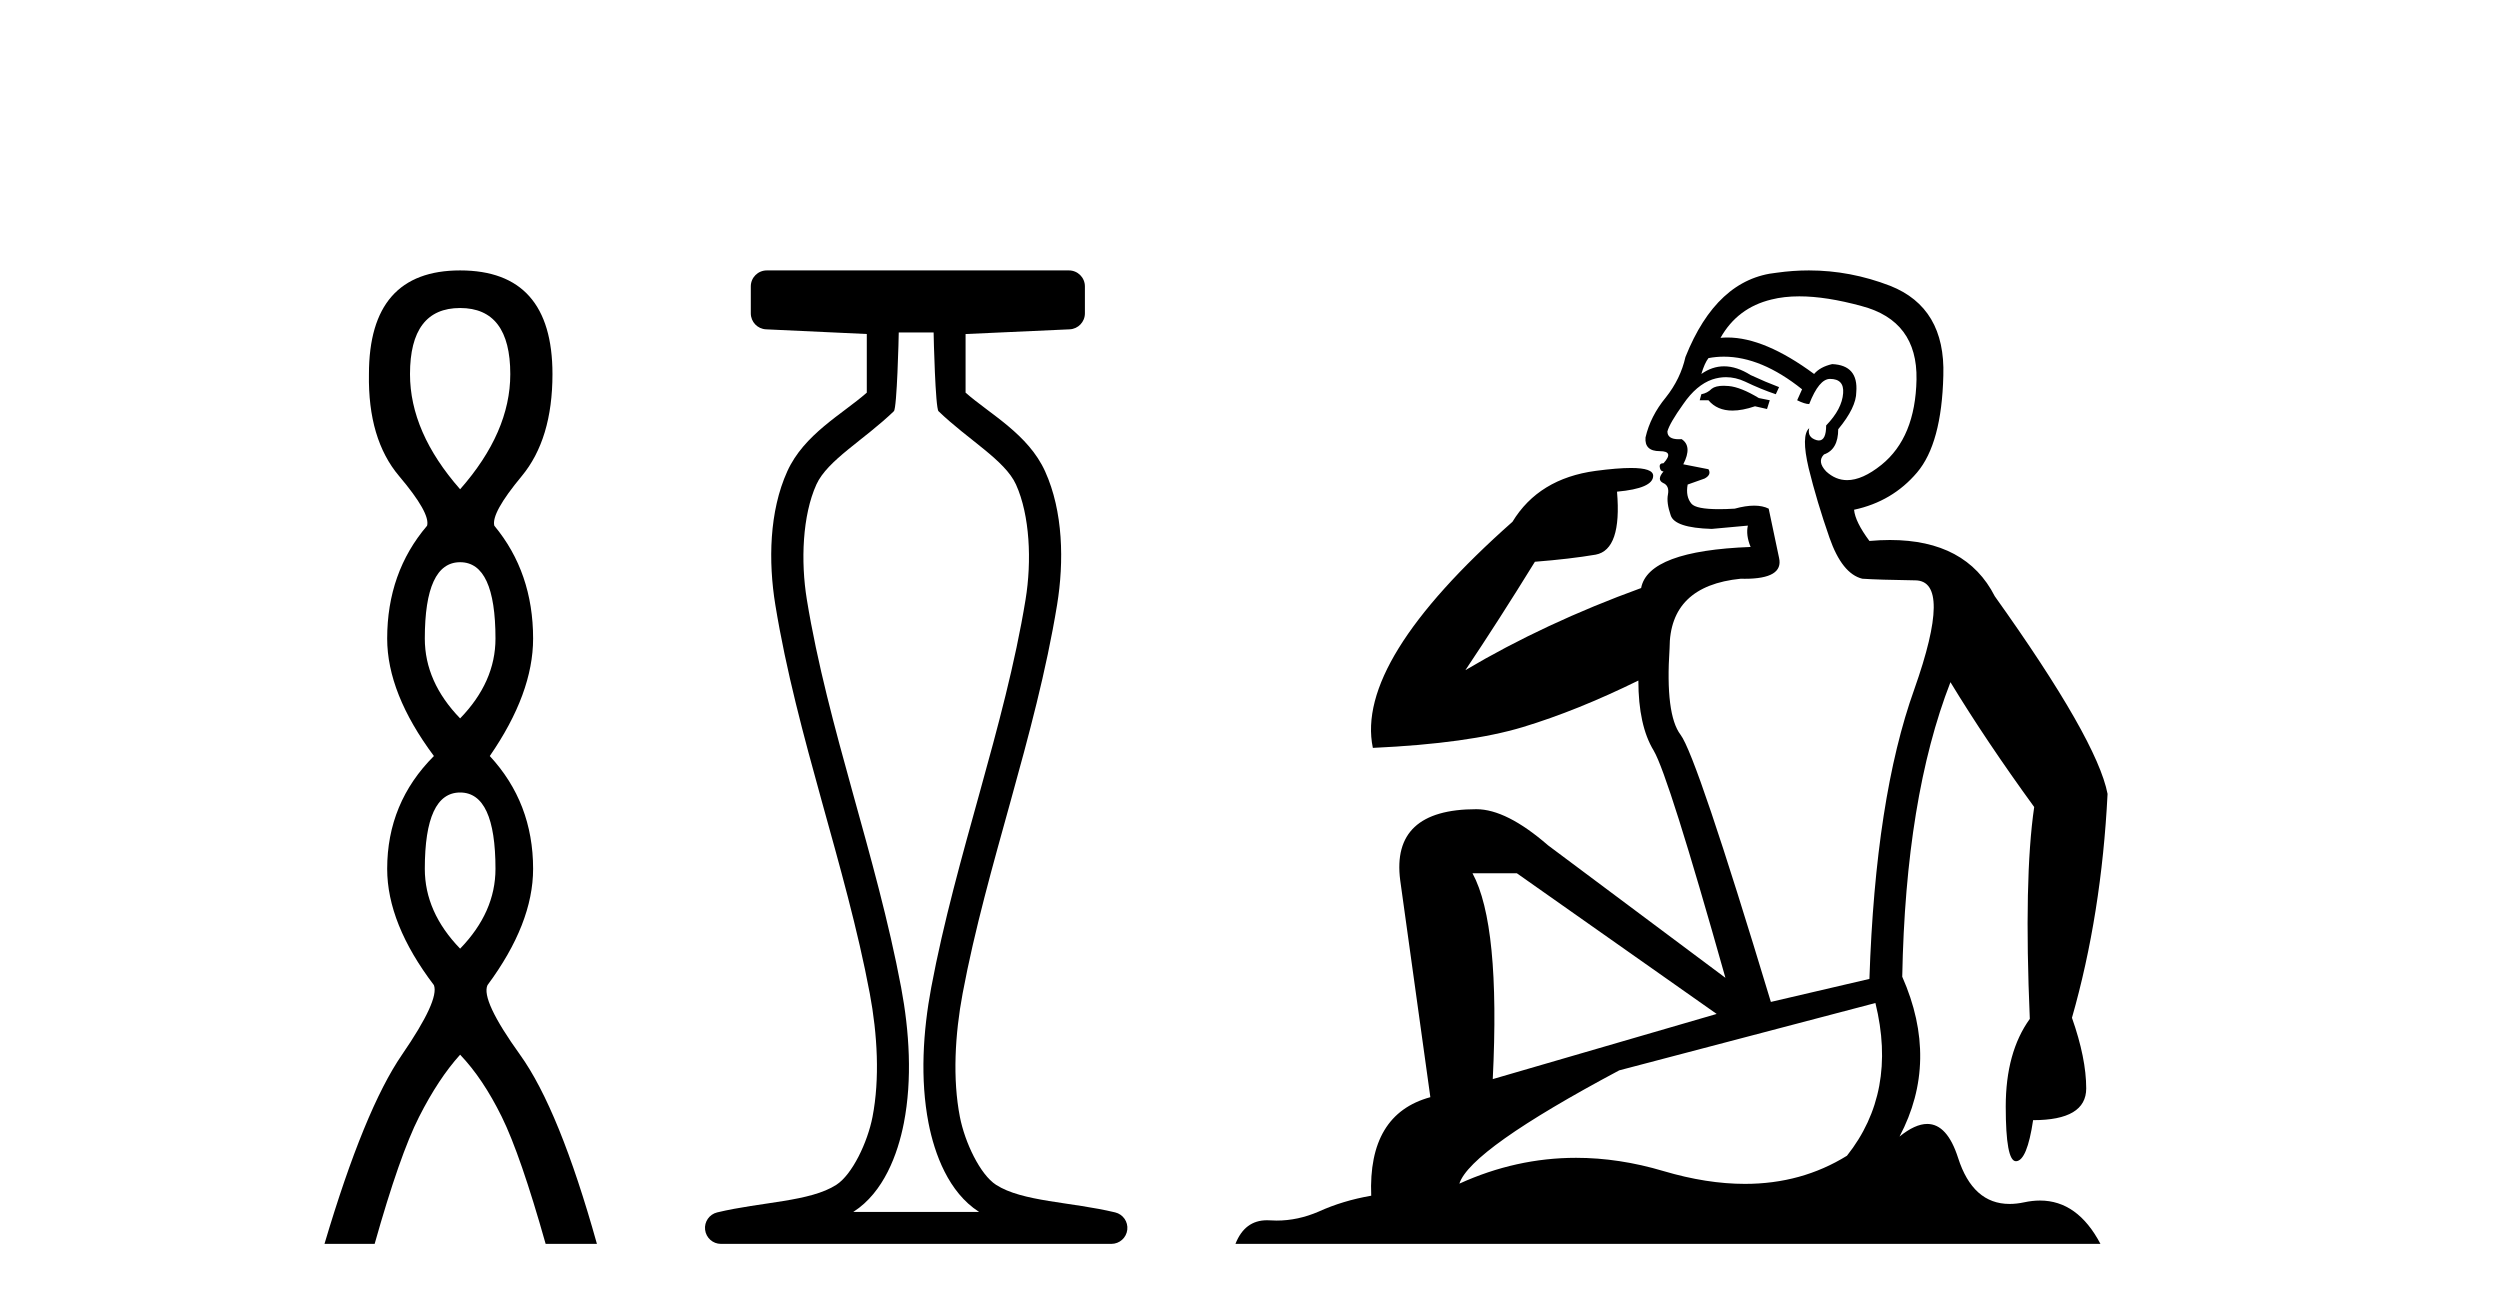 <?xml version='1.0' encoding='UTF-8' standalone='yes'?><svg xmlns='http://www.w3.org/2000/svg' xmlns:xlink='http://www.w3.org/1999/xlink' width='78.0' height='41.0' ><path d='M 14.356 9.61 Q 15.921 9.61 15.921 11.673 Q 15.921 13.487 14.356 15.265 Q 12.792 13.487 12.792 11.673 Q 12.792 9.61 14.356 9.61 ZM 14.356 17.541 Q 15.459 17.541 15.459 19.924 Q 15.459 21.276 14.356 22.414 Q 13.254 21.276 13.254 19.924 Q 13.254 17.541 14.356 17.541 ZM 14.356 24.726 Q 15.459 24.726 15.459 27.108 Q 15.459 28.46 14.356 29.598 Q 13.254 28.46 13.254 27.108 Q 13.254 24.726 14.356 24.726 ZM 14.356 8.437 Q 11.511 8.437 11.511 11.673 Q 11.476 13.7 12.454 14.856 Q 13.432 16.012 13.325 16.403 Q 12.08 17.862 12.08 19.924 Q 12.08 21.631 13.538 23.588 Q 12.08 25.046 12.08 27.108 Q 12.08 28.816 13.538 30.736 Q 13.716 31.198 12.543 32.906 Q 11.369 34.613 10.124 38.809 L 11.689 38.809 Q 12.471 36.035 13.076 34.844 Q 13.681 33.652 14.356 32.906 Q 15.068 33.652 15.655 34.844 Q 16.241 36.035 17.024 38.809 L 18.624 38.809 Q 17.451 34.613 16.224 32.906 Q 14.997 31.198 15.21 30.736 Q 16.633 28.816 16.633 27.108 Q 16.633 25.046 15.281 23.588 Q 16.633 21.631 16.633 19.924 Q 16.633 17.862 15.423 16.403 Q 15.317 16.012 16.277 14.856 Q 17.237 13.7 17.237 11.673 Q 17.237 8.437 14.356 8.437 Z' style='fill:#000000;stroke:none' /><path d='M 29.129 10.373 C 29.129 10.508 29.184 12.735 29.281 12.829 C 30.205 13.722 31.354 14.356 31.699 15.117 C 32.134 16.078 32.193 17.509 31.998 18.703 C 31.346 22.7 29.828 26.684 29.054 30.812 C 28.798 32.175 28.704 33.671 28.97 35.04 C 29.159 36.009 29.599 37.2 30.536 37.804 C 30.541 37.807 30.545 37.81 30.55 37.813 L 26.62 37.813 C 26.625 37.81 26.63 37.807 26.634 37.804 C 27.571 37.2 28.011 36.009 28.2 35.04 C 28.467 33.671 28.372 32.175 28.116 30.812 C 27.342 26.684 25.825 22.7 25.173 18.703 C 24.978 17.509 25.036 16.078 25.471 15.117 C 25.816 14.356 26.965 13.722 27.889 12.829 C 27.986 12.735 28.041 10.508 28.041 10.373 ZM 23.923 8.437 C 23.648 8.437 23.425 8.66 23.425 8.935 L 23.425 9.777 C 23.425 10.043 23.634 10.263 23.9 10.275 L 27.044 10.421 L 27.044 12.251 C 26.272 12.928 25.088 13.548 24.563 14.706 C 23.997 15.956 23.971 17.525 24.189 18.864 C 24.863 22.997 26.385 26.987 27.137 30.996 C 27.376 32.27 27.453 33.661 27.222 34.849 C 27.067 35.644 26.59 36.646 26.094 36.966 C 25.273 37.496 23.765 37.494 22.376 37.827 C 22.131 37.886 21.969 38.119 21.999 38.369 C 22.029 38.62 22.24 38.809 22.492 38.809 L 34.678 38.809 C 34.93 38.808 35.142 38.619 35.171 38.369 C 35.201 38.119 35.039 37.886 34.794 37.827 C 33.405 37.494 31.898 37.496 31.076 36.966 C 30.58 36.646 30.104 35.644 29.949 34.849 C 29.717 33.661 29.795 32.27 30.034 30.996 C 30.785 26.987 32.307 22.997 32.982 18.864 C 33.2 17.525 33.174 15.956 32.607 14.706 C 32.082 13.548 30.898 12.928 30.126 12.251 L 30.126 10.422 L 33.373 10.275 C 33.639 10.263 33.849 10.044 33.849 9.777 L 33.849 8.935 C 33.849 8.66 33.626 8.437 33.35 8.437 Z' style='fill:#000000;stroke:none' /><path d='M 53.78 12.036 Q 53.526 12.036 53.406 12.129 Q 53.27 12.266 53.082 12.3 L 53.031 12.488 L 53.304 12.488 Q 53.574 12.81 54.052 12.81 Q 54.361 12.81 54.756 12.676 L 55.131 12.761 L 55.217 12.488 L 54.875 12.419 Q 54.312 12.078 53.936 12.044 Q 53.852 12.036 53.78 12.036 ZM 56.139 9.246 Q 56.978 9.246 58.086 9.55 Q 59.829 10.011 59.795 11.839 Q 59.76 13.649 58.701 14.503 Q 58.108 14.98 57.631 14.98 Q 57.27 14.98 56.976 14.708 Q 56.686 14.401 56.908 14.179 Q 57.352 14.025 57.352 13.393 Q 57.916 12.71 57.916 12.232 Q 57.984 11.395 57.164 11.36 Q 56.788 11.446 56.6 11.668 Q 55.057 10.53 53.898 10.53 Q 53.787 10.53 53.68 10.541 L 53.68 10.541 Q 54.209 9.601 55.268 9.345 Q 55.659 9.246 56.139 9.246 ZM 53.785 11.128 Q 54.952 11.128 56.225 12.146 L 56.071 12.488 Q 56.31 12.607 56.447 12.607 Q 56.754 11.822 57.096 11.822 Q 57.54 11.822 57.506 12.266 Q 57.472 12.761 56.976 13.274 Q 56.976 13.743 56.748 13.743 Q 56.719 13.743 56.686 13.735 Q 56.378 13.649 56.447 13.359 L 56.447 13.359 Q 56.19 13.581 56.43 14.606 Q 56.686 15.648 57.079 16.775 Q 57.472 17.902 58.104 18.056 Q 58.599 18.09 59.76 18.107 Q 60.922 18.124 59.726 21.506 Q 58.513 24.888 58.326 30.542 L 55.251 31.26 Q 52.928 23.573 52.433 22.924 Q 51.954 22.292 52.091 20.225 Q 52.091 18.278 54.312 18.056 Q 54.376 18.058 54.437 18.058 Q 55.654 18.058 55.507 17.407 Q 55.371 16.741 55.183 15.87 Q 54.995 15.776 54.73 15.776 Q 54.465 15.776 54.124 15.87 Q 53.85 15.886 53.631 15.886 Q 52.918 15.886 52.774 15.716 Q 52.586 15.494 52.655 15.118 L 53.184 14.93 Q 53.406 14.811 53.304 14.64 L 52.518 14.486 Q 52.808 13.923 52.467 13.701 Q 52.418 13.704 52.374 13.704 Q 52.023 13.704 52.023 13.461 Q 52.091 13.205 52.518 12.607 Q 52.928 12.01 53.423 11.839 Q 53.637 11.768 53.85 11.768 Q 54.149 11.768 54.448 11.907 Q 54.944 12.146 55.405 12.3 L 55.507 12.078 Q 55.097 11.924 54.619 11.702 Q 54.187 11.429 53.791 11.429 Q 53.42 11.429 53.082 11.668 Q 53.184 11.326 53.304 11.173 Q 53.542 11.128 53.785 11.128 ZM 47.326 27.246 L 53.56 31.635 L 46.574 33.668 Q 46.813 28.851 45.942 27.246 ZM 58.513 31.294 Q 59.197 34.078 57.625 36.059 Q 56.207 36.937 54.442 36.937 Q 53.252 36.937 51.903 36.538 Q 50.513 36.124 49.174 36.124 Q 47.304 36.124 45.532 36.93 Q 45.874 35.871 50.52 33.395 L 58.513 31.294 ZM 56.438 8.437 Q 55.942 8.437 55.439 8.508 Q 53.56 8.696 52.586 11.138 Q 52.433 11.822 51.972 12.402 Q 51.493 12.983 51.34 13.649 Q 51.305 14.076 51.784 14.076 Q 52.245 14.076 51.903 14.452 Q 51.767 14.452 51.784 14.572 Q 51.801 14.708 51.903 14.708 Q 51.681 14.965 51.886 15.067 Q 52.091 15.152 52.04 15.426 Q 51.989 15.682 52.125 16.075 Q 52.245 16.468 53.406 16.502 L 54.534 16.399 L 54.534 16.399 Q 54.465 16.69 54.619 17.065 Q 51.425 17.185 51.203 18.347 Q 48.197 19.44 45.72 20.909 Q 46.762 19.354 47.889 17.527 Q 48.982 17.441 49.785 17.305 Q 50.605 17.151 50.451 15.34 Q 51.579 15.238 51.579 14.845 Q 51.579 14.601 50.886 14.601 Q 50.464 14.601 49.785 14.691 Q 48.009 14.93 47.189 16.28 Q 42.27 20.635 42.833 23.334 Q 45.822 23.197 47.513 22.685 Q 49.204 22.173 51.117 21.233 Q 51.117 22.634 51.596 23.42 Q 52.057 24.205 53.833 30.508 L 48.299 26.374 Q 47.001 25.247 46.062 25.247 Q 43.397 25.247 43.687 27.468 L 44.627 34.232 Q 42.68 34.761 42.782 37.306 Q 41.894 37.46 41.142 37.802 Q 40.493 38.082 39.831 38.082 Q 39.727 38.082 39.622 38.075 Q 39.575 38.072 39.53 38.072 Q 38.835 38.072 38.546 38.809 L 65.534 38.809 Q 64.822 37.457 63.648 37.457 Q 63.413 37.457 63.159 37.511 Q 62.917 37.563 62.699 37.563 Q 61.552 37.563 61.093 36.128 Q 60.753 35.067 60.13 35.067 Q 59.75 35.067 59.265 35.461 Q 60.512 33.104 59.35 30.474 Q 59.453 24.888 60.854 21.284 Q 61.964 23.112 63.467 25.179 Q 63.142 27.399 63.33 31.789 Q 62.579 32.831 62.579 34.522 Q 62.579 36.23 62.897 36.23 Q 62.9 36.23 62.903 36.23 Q 63.245 36.213 63.433 34.949 Q 65.09 34.949 65.09 33.958 Q 65.09 33.019 64.645 31.755 Q 65.568 28.527 65.756 24.769 Q 65.431 23.078 62.237 18.603 Q 61.345 16.848 58.966 16.848 Q 58.658 16.848 58.326 16.878 Q 57.881 16.28 57.847 15.904 Q 59.043 15.648 59.812 14.742 Q 60.58 13.837 60.632 11.719 Q 60.7 9.601 58.975 8.918 Q 57.729 8.437 56.438 8.437 Z' style='fill:#000000;stroke:none' /></svg>